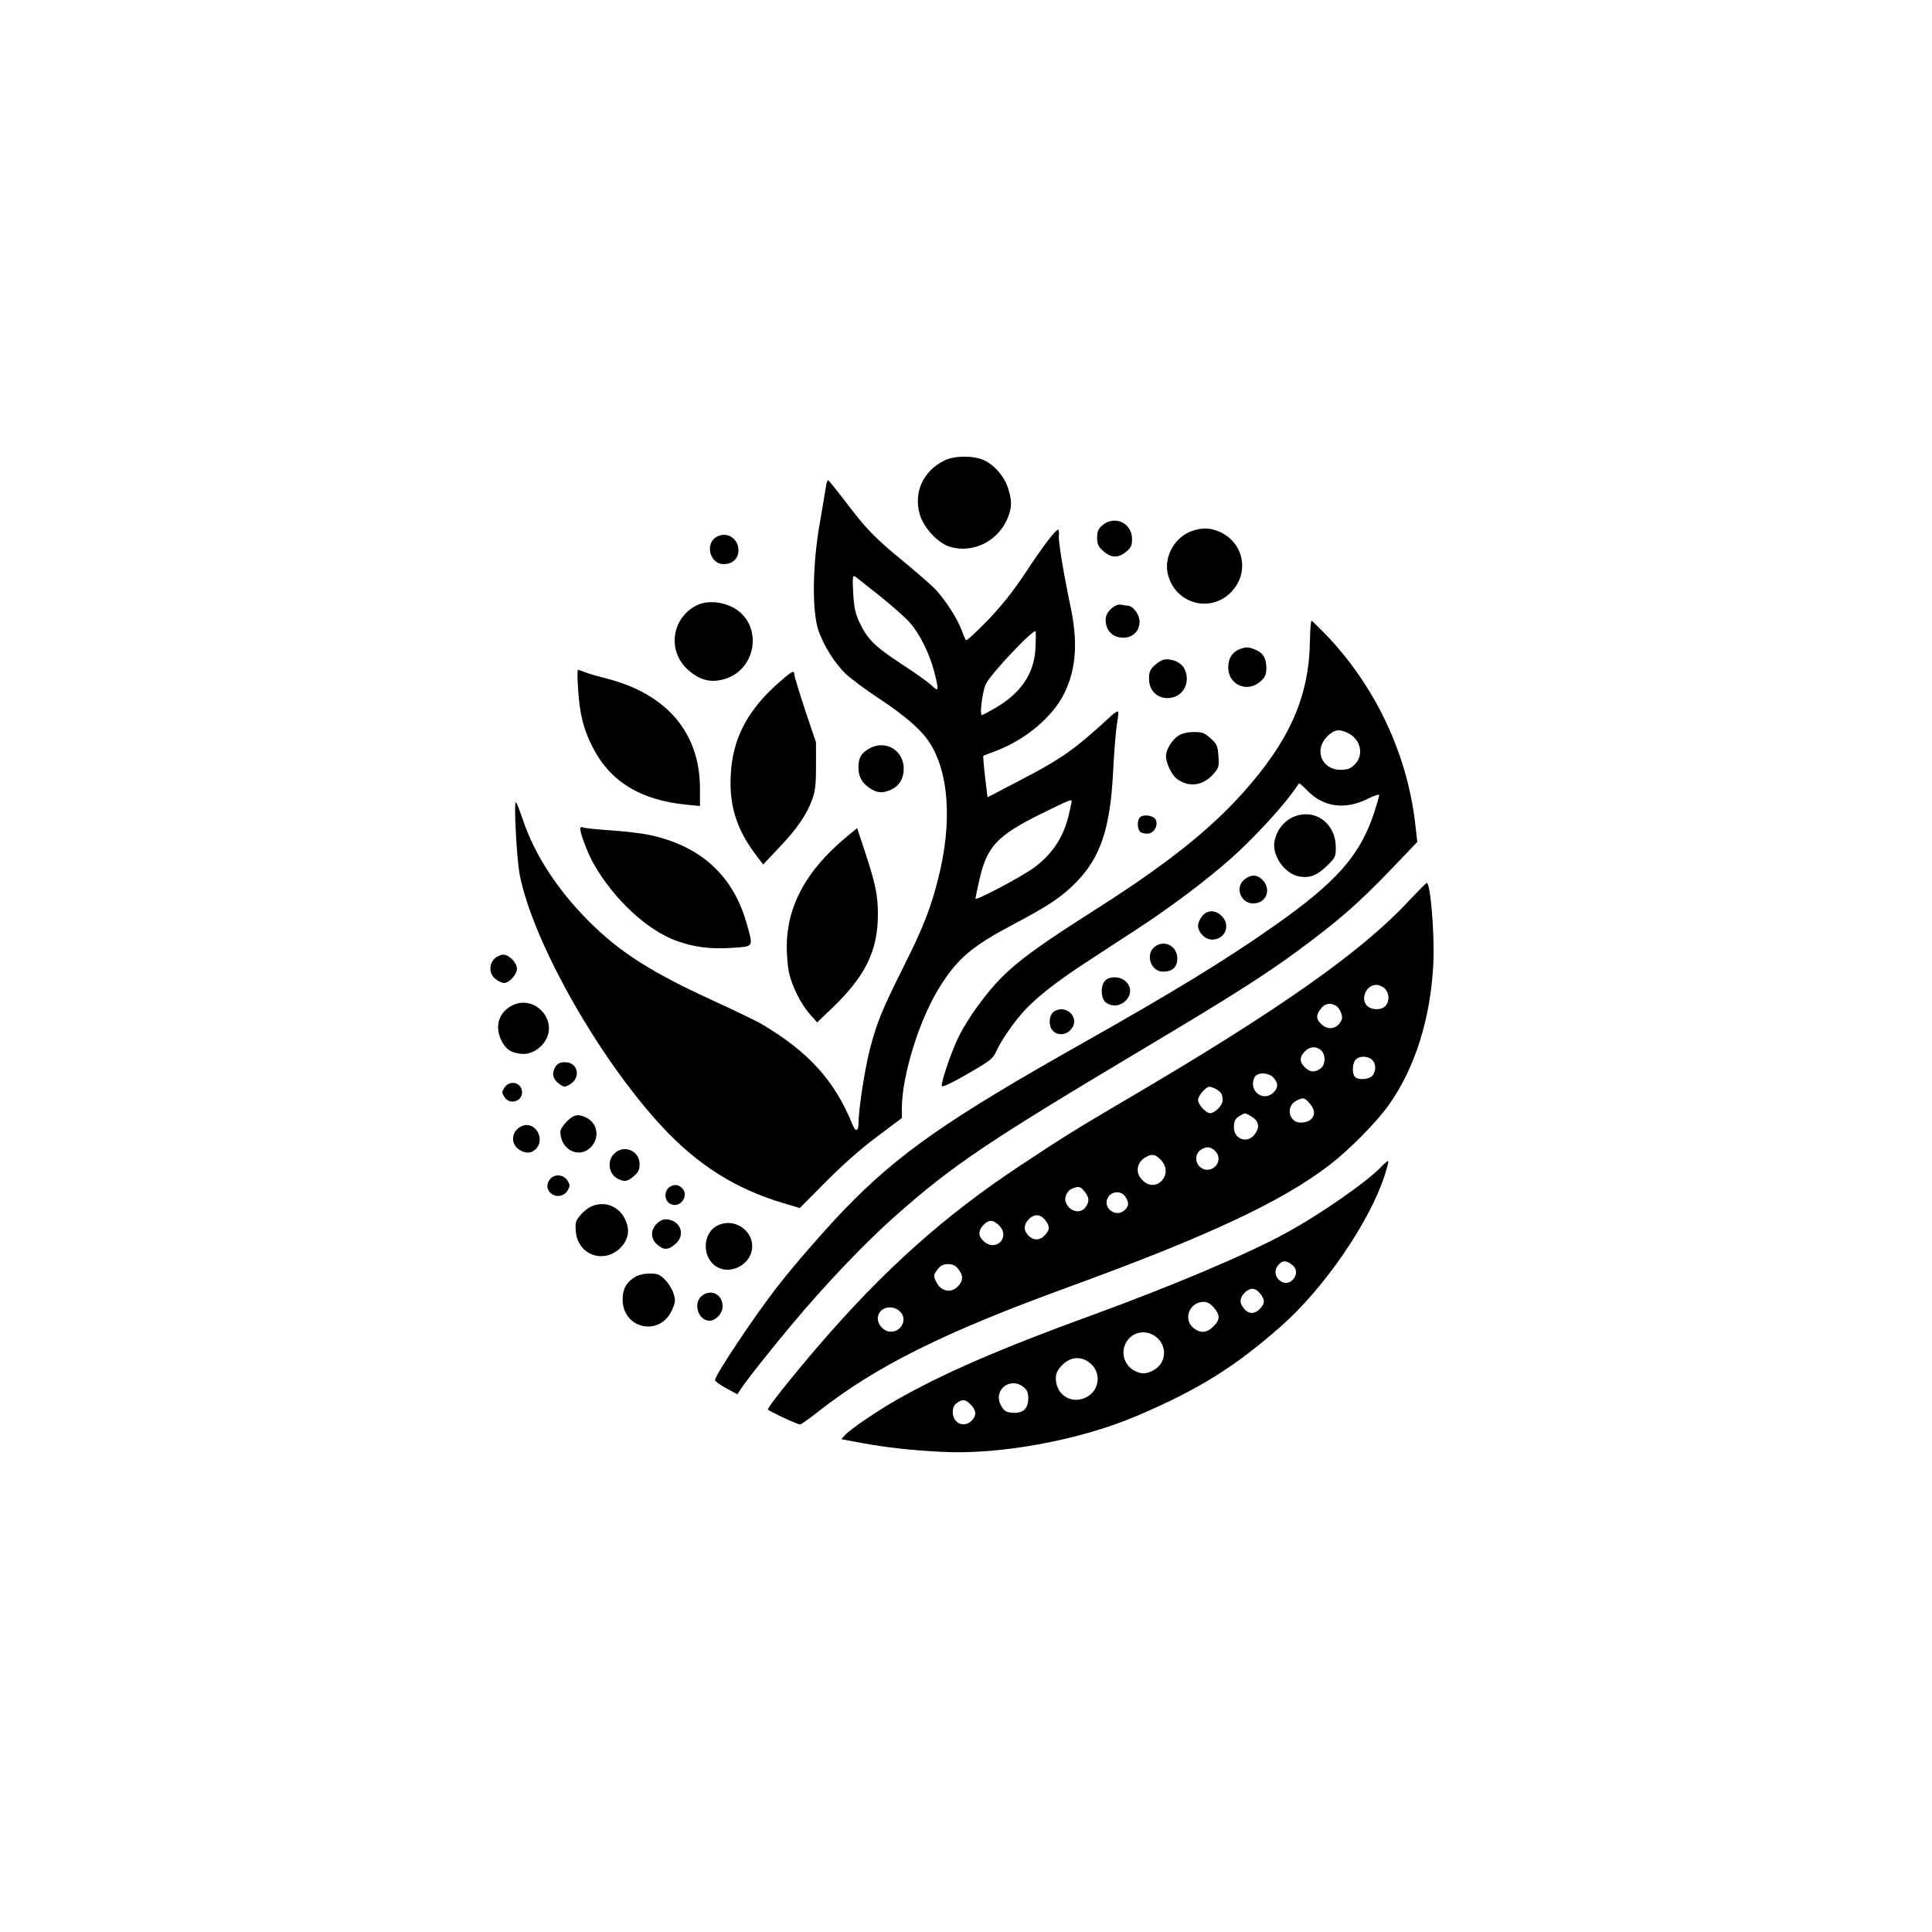 <?xml version="1.0" standalone="no"?>
<!DOCTYPE svg PUBLIC "-//W3C//DTD SVG 20010904//EN"
 "http://www.w3.org/TR/2001/REC-SVG-20010904/DTD/svg10.dtd">
<svg version="1.0" xmlns="http://www.w3.org/2000/svg"
 width="1024pt" height="1024pt" viewBox="0 0 1024 1024"
 preserveAspectRatio="xMidYMid meet">

<g transform="translate(0,1024) scale(0.1,-0.1)"
fill="#000000" stroke="none">
<path d="M5005 7799 c-112 -55 -164 -169 -130 -285 21 -74 100 -157 166 -174
126 -34 259 39 305 167 17 50 17 79 -2 142 -18 62 -73 127 -129 152 -55 25
-157 25 -210 -2z"/>
<path d="M4376 7652 c-4 -26 -19 -117 -34 -202 -36 -216 -38 -452 -4 -552 28
-80 85 -172 144 -229 24 -23 101 -81 172 -128 147 -97 230 -170 274 -239 102
-159 119 -422 46 -713 -39 -158 -80 -263 -183 -469 -118 -236 -143 -298 -181
-443 -27 -107 -60 -320 -60 -393 0 -41 -16 -44 -31 -6 -94 233 -231 385 -480
533 -30 18 -145 73 -256 124 -330 151 -495 256 -659 419 -170 170 -290 355
-353 542 -16 47 -32 88 -36 92 -13 12 3 -300 20 -386 69 -352 415 -966 750
-1329 190 -206 392 -334 644 -409 l90 -27 138 139 c88 89 186 176 271 239
l132 99 0 50 c0 178 95 480 205 652 95 148 167 209 394 329 182 96 251 143
327 221 128 132 179 285 194 589 5 104 15 216 20 248 6 33 9 62 6 65 -4 3 -19
-6 -34 -20 -199 -183 -264 -229 -490 -346 l-168 -88 -13 109 c-7 60 -11 110
-9 111 1 1 35 14 74 29 153 59 294 179 355 302 63 129 73 271 33 460 -36 171
-65 345 -62 377 2 15 0 29 -3 30 -11 5 -80 -85 -174 -228 -65 -98 -126 -175
-201 -253 -59 -61 -110 -108 -114 -104 -4 4 -14 29 -24 55 -21 57 -81 151
-133 209 -21 23 -100 92 -175 154 -151 123 -197 171 -312 323 -43 56 -82 104
-86 107 -4 3 -11 -17 -14 -43z m290 -573 c67 -54 138 -117 158 -141 51 -58
103 -164 127 -256 27 -105 25 -112 -13 -75 -18 17 -92 70 -165 117 -140 92
-177 130 -220 222 -20 45 -27 78 -31 152 -4 79 -3 94 9 87 8 -5 68 -53 135
-106z m822 -279 c-8 -131 -76 -232 -210 -311 -36 -21 -70 -39 -74 -39 -13 0 3
126 21 164 26 55 259 301 264 279 2 -10 1 -51 -1 -93z m192 -807 c0 -5 -7 -36
-15 -71 -27 -116 -84 -204 -178 -276 -59 -46 -317 -183 -317 -169 0 4 9 47 20
95 39 180 94 239 325 353 154 76 165 80 165 68z"/>
<path d="M5843 7456 c-22 -19 -28 -32 -28 -66 0 -35 6 -47 33 -71 41 -37 80
-38 121 -3 26 21 31 33 31 68 0 84 -93 127 -157 72z"/>
<path d="M6316 7425 c-89 -31 -147 -135 -127 -224 37 -167 240 -217 348 -86
87 105 48 257 -79 309 -45 19 -90 20 -142 1z"/>
<path d="M3799 7395 c-65 -36 -37 -145 36 -145 48 0 79 29 79 74 0 62 -62 101
-115 71z"/>
<path d="M3700 7035 c-138 -63 -167 -240 -56 -343 62 -57 123 -73 197 -51 169
51 203 282 55 373 -58 36 -142 45 -196 21z"/>
<path d="M5920 7033 c-32 -12 -60 -47 -60 -75 0 -60 35 -97 93 -98 51 0 87 35
87 85 0 38 -35 85 -64 85 -8 0 -20 2 -28 4 -7 3 -20 2 -28 -1z"/>
<path d="M6943 6846 c-4 -298 -107 -531 -357 -810 -176 -196 -406 -379 -771
-611 -416 -265 -501 -335 -642 -530 -28 -38 -67 -101 -87 -140 -38 -73 -99
-249 -94 -271 2 -8 51 15 136 64 120 69 135 81 152 119 26 58 95 158 150 217
68 73 170 153 320 251 74 49 199 130 277 181 184 120 369 260 502 378 107 95
263 263 322 346 17 25 33 46 34 48 2 2 23 -16 47 -41 86 -86 197 -100 317 -41
34 17 61 26 61 20 0 -7 -12 -47 -26 -91 -74 -228 -200 -370 -530 -602 -267
-187 -528 -346 -1009 -618 -721 -406 -982 -588 -1270 -886 -108 -113 -261
-288 -355 -409 -121 -155 -330 -468 -330 -495 0 -6 26 -25 59 -43 l59 -32 18
27 c28 44 149 197 267 338 178 214 392 438 550 578 306 271 483 390 1297 876
530 316 698 424 910 585 197 150 280 227 509 468 l53 56 -12 104 c-44 369
-213 724 -474 996 -38 39 -72 72 -75 72 -3 0 -7 -47 -8 -104z m201 -491 c68
-33 87 -116 37 -166 -24 -24 -38 -29 -76 -29 -100 0 -142 105 -71 176 37 37
62 42 110 19z"/>
<path d="M6570 6799 c-39 -15 -60 -49 -60 -97 0 -92 101 -136 170 -74 25 21
31 35 32 68 0 54 -16 83 -57 100 -39 16 -50 16 -85 3z"/>
<path d="M6165 6743 c-11 -3 -32 -17 -47 -31 -22 -20 -28 -35 -28 -70 0 -60
41 -102 98 -102 79 0 125 78 91 153 -16 36 -72 60 -114 50z"/>
<path d="M3064 6588 c8 -133 29 -215 78 -310 93 -181 253 -279 496 -303 l72
-7 0 92 c0 297 -177 504 -500 585 -36 9 -82 22 -103 30 -20 8 -40 15 -44 15
-3 0 -3 -46 1 -102z"/>
<path d="M4145 6637 c-179 -152 -263 -307 -272 -507 -8 -159 31 -283 128 -414
l44 -58 82 87 c96 101 147 174 176 253 18 47 22 79 22 182 l0 125 -58 172
c-31 95 -57 179 -57 188 0 23 -11 19 -65 -28z"/>
<path d="M6245 6340 c-34 -22 -65 -74 -65 -107 0 -39 31 -102 60 -123 63 -45
137 -34 191 27 29 34 31 40 27 96 -4 54 -8 63 -41 93 -32 30 -44 34 -89 34
-36 0 -63 -7 -83 -20z"/>
<path d="M4603 6270 c-40 -24 -53 -48 -53 -97 0 -50 18 -82 59 -110 40 -27 71
-29 117 -7 41 20 64 59 64 109 0 101 -101 158 -187 105z"/>
<path d="M6885 5920 c-66 -15 -117 -70 -130 -140 -14 -74 54 -171 129 -185 55
-11 95 4 147 54 47 45 49 50 49 100 0 115 -91 195 -195 171z"/>
<path d="M6042 5908 c-16 -16 -15 -63 2 -77 8 -7 27 -11 43 -9 33 4 54 48 37
76 -13 21 -65 27 -82 10z"/>
<path d="M3076 5852 c-7 -12 37 -133 72 -193 107 -187 282 -349 438 -406 93
-33 176 -44 292 -37 119 8 115 2 81 124 -71 258 -244 417 -519 475 -37 8 -129
19 -204 24 -74 5 -140 12 -145 15 -5 4 -12 3 -15 -2z"/>
<path d="M4484 5802 c-211 -175 -314 -366 -314 -580 0 -44 5 -105 11 -134 15
-71 63 -169 111 -223 l39 -44 75 72 c180 171 247 306 247 502 0 101 -14 167
-71 338 l-39 118 -59 -49z"/>
<path d="M6596 5579 c-55 -44 -17 -134 54 -127 67 6 89 80 38 128 -28 26 -58
25 -92 -1z"/>
<path d="M7465 5463 c-247 -266 -684 -574 -1465 -1033 -298 -175 -368 -219
-590 -366 -407 -269 -727 -556 -1076 -962 -132 -154 -264 -319 -264 -332 0 -7
155 -80 171 -80 5 0 49 31 97 69 307 241 665 419 1327 660 738 269 1131 453
1384 648 106 82 247 225 313 318 138 195 221 458 235 749 7 156 -15 426 -35
426 -4 0 -47 -44 -97 -97z m-125 -463 c24 -24 26 -67 3 -92 -20 -22 -70 -23
-95 -1 -40 36 -8 113 47 113 14 0 34 -9 45 -20z m-260 -90 c10 -5 23 -23 28
-39 9 -25 7 -34 -9 -56 -25 -31 -64 -33 -96 -3 -28 27 -29 48 -2 82 21 27 48
33 79 16z m-78 -237 c26 -23 24 -78 -4 -97 -32 -22 -55 -20 -84 9 -29 29 -26
58 8 88 25 21 56 22 80 0z m270 -50 c22 -20 23 -61 1 -85 -18 -20 -73 -24 -91
-6 -17 17 -15 74 4 92 20 21 63 20 86 -1z m-522 -95 c25 -28 26 -52 0 -78 -55
-55 -137 11 -100 81 15 27 73 26 100 -3z m-307 -59 c29 -16 37 -28 37 -61 0
-27 -40 -68 -67 -68 -21 0 -63 46 -63 70 0 22 41 70 60 70 6 0 21 -5 33 -11z
m501 -80 c42 -49 16 -99 -51 -99 -61 0 -80 85 -24 115 38 20 46 19 75 -16z
m-321 -61 c50 -26 58 -61 26 -102 -38 -49 -109 -24 -109 38 0 36 7 48 35 64
25 14 22 14 48 0z m-183 -188 c55 -55 -24 -136 -82 -83 -25 23 -23 68 4 87 30
21 54 20 78 -4z m-287 -48 c72 -75 -25 -181 -98 -107 -40 39 -31 96 20 123 32
18 49 14 78 -16z m-404 -168 c25 -32 26 -52 5 -82 -27 -39 -88 -24 -106 28 -8
24 9 60 34 70 36 14 45 12 67 -16z m215 -26 c21 -30 20 -51 -3 -72 -48 -44
-122 15 -87 70 21 32 69 33 90 2z m-425 -124 c27 -34 26 -52 -1 -81 -27 -29
-61 -29 -88 -1 -26 28 -25 56 2 85 28 30 62 29 87 -3z m-244 -29 c63 -62 -17
-144 -82 -83 -29 27 -29 55 -1 85 28 30 53 29 83 -2z m-216 -231 c27 -34 27
-62 -1 -91 -35 -38 -89 -29 -113 18 -19 36 -19 41 6 73 15 19 30 26 54 26 24
0 39 -7 54 -26z m-302 -233 c32 -42 -6 -104 -61 -99 -39 4 -71 47 -62 83 13
53 87 62 123 16z"/>
<path d="M6371 5384 c-12 -15 -21 -37 -21 -49 0 -37 37 -75 74 -75 69 0 101
76 51 125 -33 34 -77 33 -104 -1z"/>
<path d="M6119 5221 c-50 -40 -19 -131 45 -131 50 0 76 24 76 70 0 67 -70 102
-121 61z"/>
<path d="M2622 5160 c-32 -30 -30 -82 4 -109 15 -12 35 -21 46 -21 27 0 68 45
68 75 0 32 -41 75 -73 75 -13 0 -33 -9 -45 -20z"/>
<path d="M5857 5042 c-26 -28 -22 -97 5 -116 77 -54 172 49 105 112 -29 28
-87 29 -110 4z"/>
<path d="M2715 4911 c-73 -37 -95 -113 -56 -189 23 -43 46 -60 98 -67 48 -7
99 18 130 64 75 111 -52 252 -172 192z"/>
<path d="M5588 4880 c-25 -15 -33 -66 -14 -95 23 -36 77 -35 105 2 46 58 -26
131 -91 93z"/>
<path d="M2944 4586 c-21 -33 -15 -65 19 -90 26 -19 30 -19 55 -5 63 35 47
119 -23 119 -26 0 -39 -6 -51 -24z"/>
<path d="M2674 4476 c-15 -24 -15 -28 0 -51 33 -50 110 -14 90 43 -14 39 -66
44 -90 8z"/>
<path d="M3004 4296 c-19 -19 -34 -43 -34 -54 0 -95 98 -146 161 -83 48 49 38
125 -21 156 -44 23 -69 18 -106 -19z"/>
<path d="M2770 4273 c-56 -21 -68 -87 -24 -122 34 -26 68 -27 94 -1 52 52 -2
148 -70 123z"/>
<path d="M3255 4125 c-40 -39 -28 -111 22 -134 35 -16 48 -14 82 15 25 21 31
34 31 64 0 72 -85 106 -135 55z"/>
<path d="M7324 4059 c-78 -83 -331 -259 -519 -360 -205 -111 -596 -276 -1015
-429 -487 -177 -788 -308 -1035 -448 -103 -59 -245 -155 -274 -186 l-22 -24
113 -21 c127 -23 248 -37 418 -46 309 -17 735 62 1037 191 326 139 518 259
762 474 229 201 471 554 551 803 12 38 20 70 18 72 -3 3 -18 -9 -34 -26z
m-471 -527 c22 -19 22 -50 0 -74 -46 -51 -123 20 -80 74 23 30 45 30 80 0z
m-174 -148 c27 -34 26 -52 -1 -81 -29 -30 -62 -29 -87 4 -24 30 -20 58 11 86
28 24 53 21 77 -9z m-245 -75 c34 -40 33 -64 -3 -100 -36 -35 -70 -37 -107 -6
-55 47 -18 137 56 137 19 0 36 -10 54 -31z m-325 -143 c77 -40 82 -142 9 -186
-40 -24 -71 -25 -109 -3 -44 26 -64 77 -50 125 20 65 89 95 150 64z m-330
-152 c57 -47 50 -137 -13 -175 -79 -48 -170 3 -170 97 0 25 9 43 34 69 44 45
102 49 149 9z m-355 -125 c20 -16 26 -29 26 -60 0 -55 -28 -81 -83 -77 -34 3
-44 8 -60 36 -47 80 44 158 117 101z m-279 -94 c30 -29 32 -58 5 -85 -41 -41
-100 -13 -100 46 0 23 7 38 22 48 31 22 45 20 73 -9z"/>
<path d="M2917 3992 c-22 -25 -21 -55 2 -76 27 -25 72 -17 90 15 13 24 13 29
-2 53 -21 31 -66 35 -90 8z"/>
<path d="M3548 3948 c-31 -24 -27 -74 7 -90 52 -23 100 46 59 86 -19 19 -44
20 -66 4z"/>
<path d="M3135 3846 c-17 -7 -44 -28 -59 -47 -25 -29 -28 -39 -24 -86 12 -139
176 -179 256 -63 26 40 28 83 4 130 -34 68 -108 96 -177 66z"/>
<path d="M3485 3758 c-38 -34 -39 -82 -1 -115 35 -30 57 -29 95 3 53 44 33
117 -35 130 -24 4 -37 0 -59 -18z"/>
<path d="M3802 3744 c-82 -42 -82 -175 0 -220 62 -35 150 0 177 69 39 104 -76
202 -177 151z"/>
<path d="M3365 3471 c-45 -27 -65 -63 -65 -118 0 -157 198 -200 262 -56 18 40
19 51 8 87 -7 22 -27 55 -45 73 -28 28 -40 33 -81 33 -30 0 -61 -7 -79 -19z"/>
<path d="M3719 3371 c-47 -38 -18 -131 41 -131 34 0 70 39 70 76 0 64 -62 95
-111 55z"/>
</g>
</svg>
